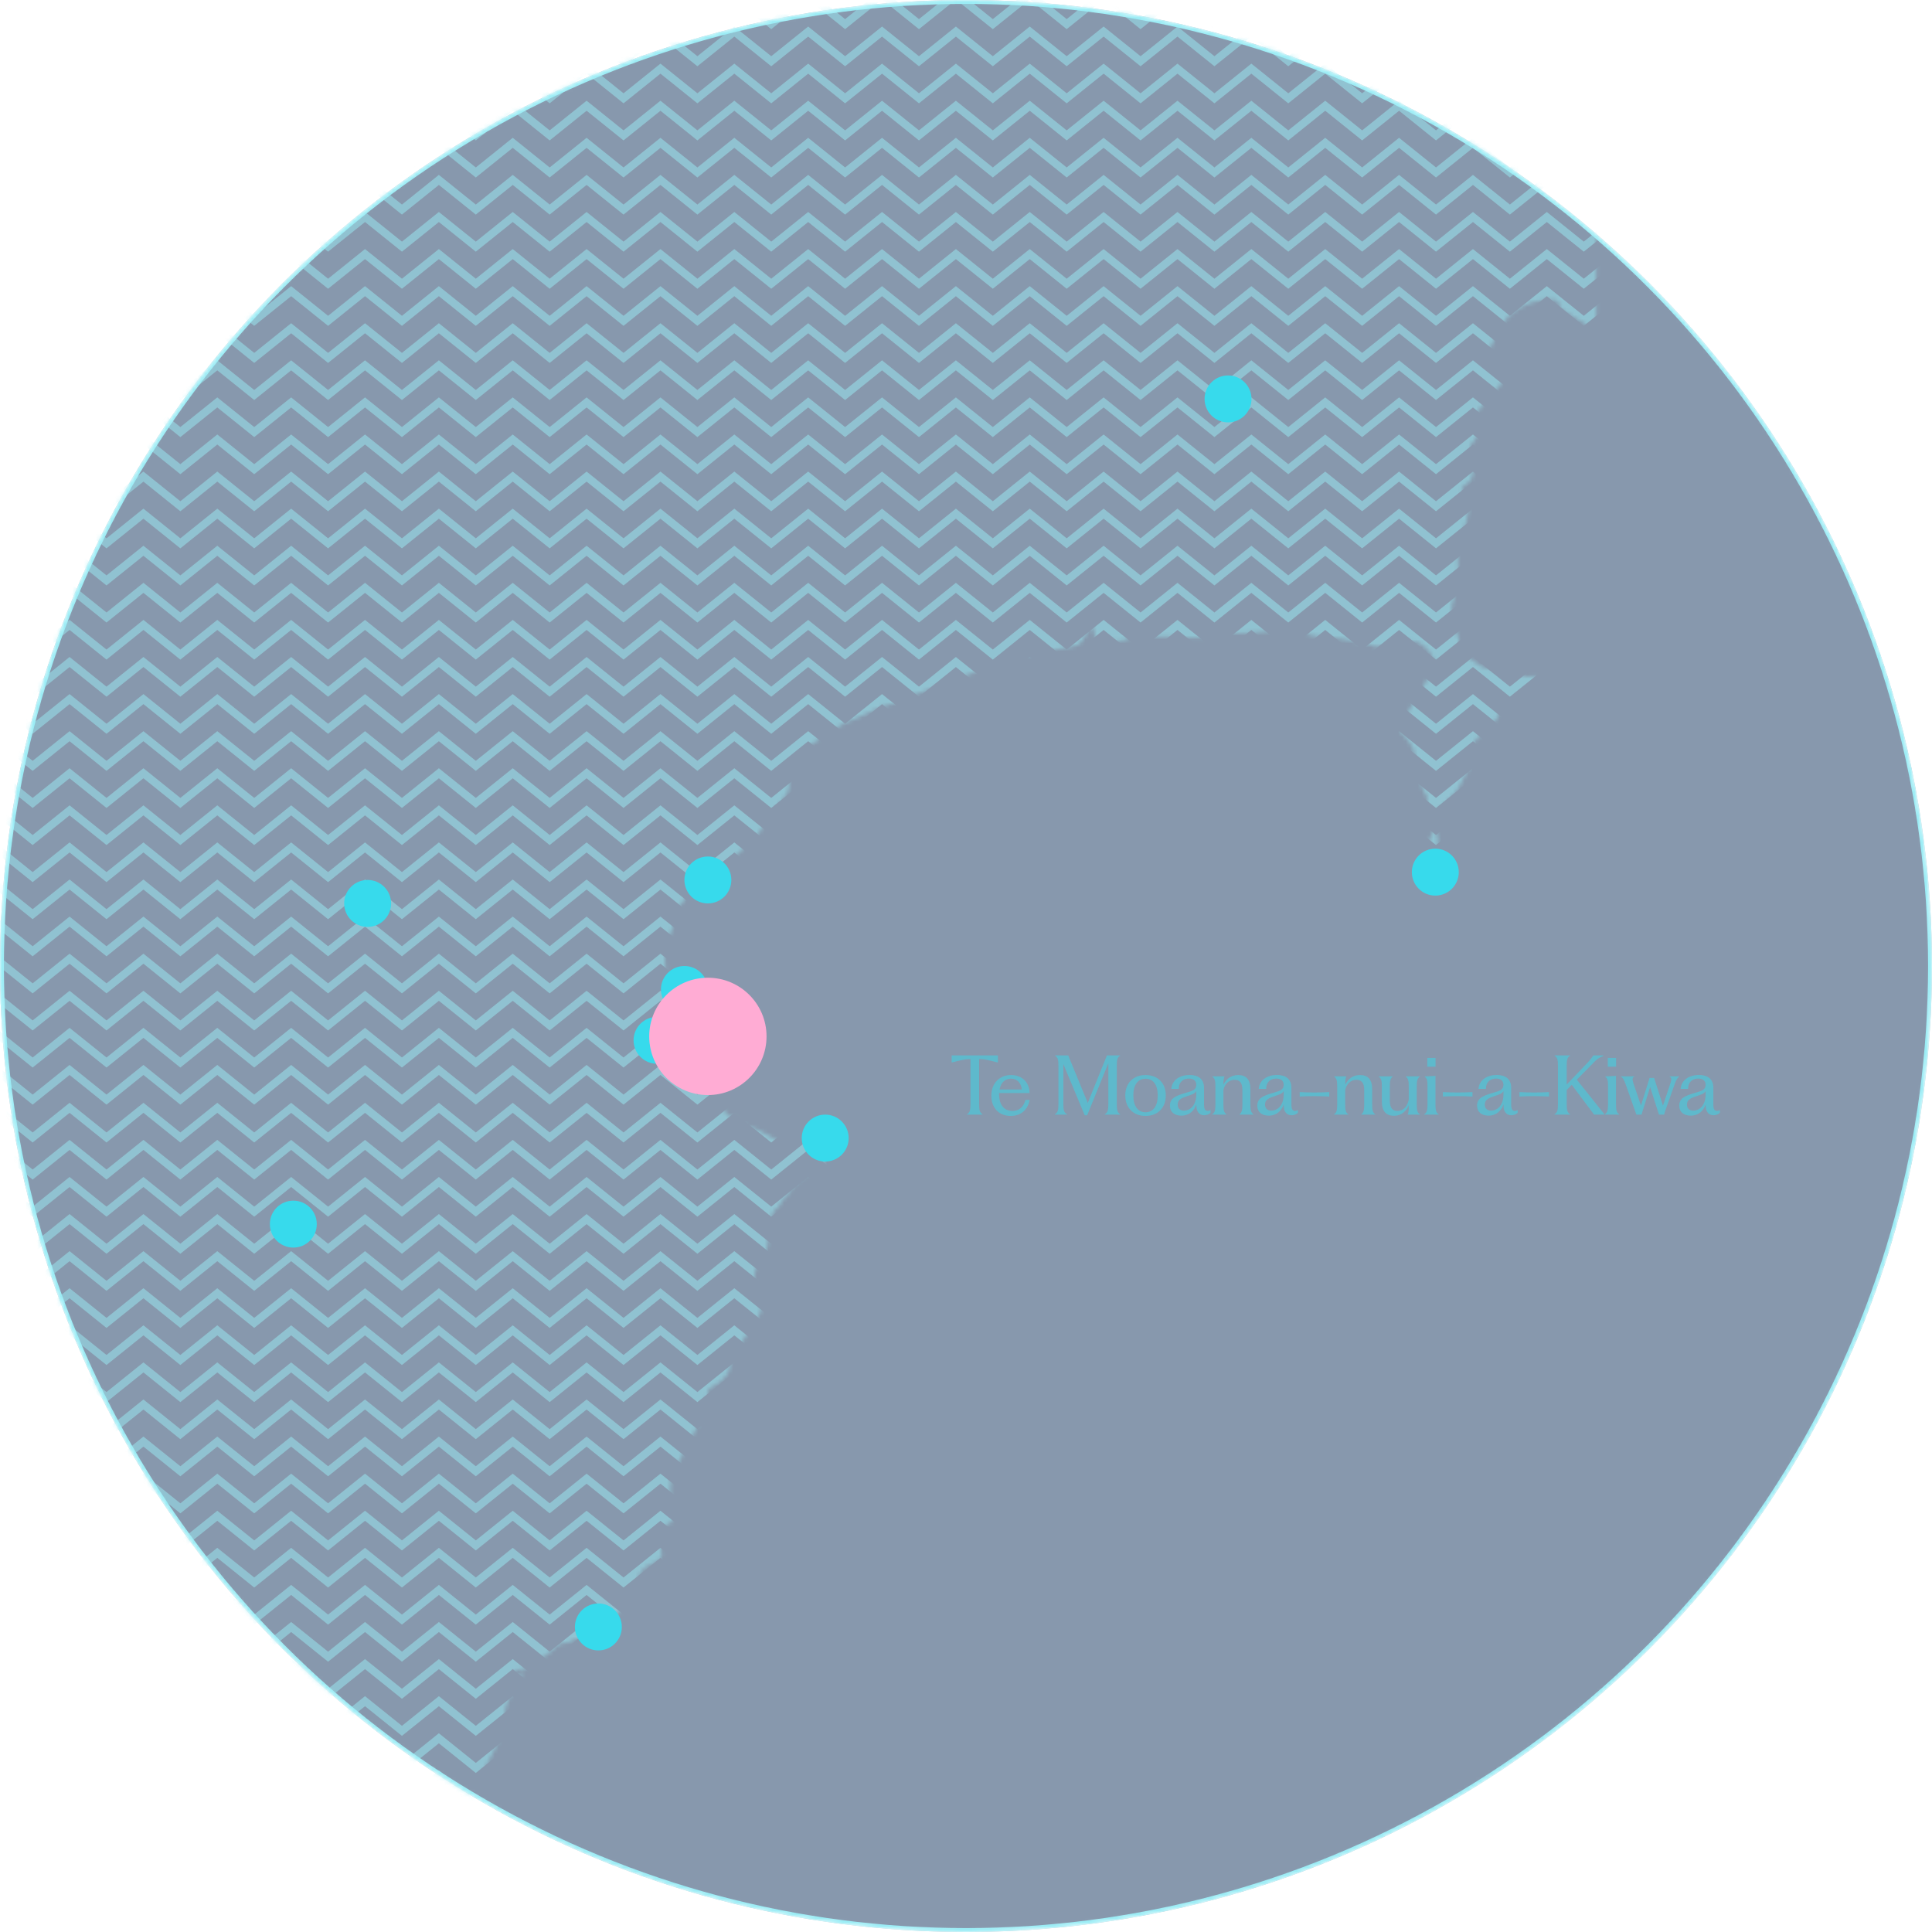 <svg width="494" height="494" viewBox="0 0 494 494" fill="none" xmlns="http://www.w3.org/2000/svg">
<g opacity="0.5">
<mask id="mask0_638_2061" style="mask-type:alpha" maskUnits="userSpaceOnUse" x="0" y="0" width="494" height="494">
<circle cx="247" cy="247" r="247" fill="#37DAEC"/>
</mask>
<g mask="url(#mask0_638_2061)">
<circle cx="247" cy="247" r="247" fill="#0F325B"/>
<mask id="mask1_638_2061" style="mask-type:alpha" maskUnits="userSpaceOnUse" x="-75" y="-39" width="484" height="506">
<path d="M119.931 462.29C120.295 460.43 122.26 455.036 123.498 452.928C124.735 450.82 129.83 441.333 129.321 439.473C128.811 437.613 129.248 436.435 130.267 434.141C130.267 434.141 131.941 430.607 132.451 429.677C132.96 428.747 133.251 428.375 133.615 428.189C133.979 428.003 133.47 427.445 133.033 427.755C132.596 428.065 129.976 431.289 129.539 431.847C129.102 432.405 127.137 433.335 128.301 431.723C129.466 430.111 130.631 429.615 130.776 428.685C130.922 427.755 131.577 426.763 133.47 426.763C135.362 426.763 136.818 424.283 137.255 424.283C137.691 424.283 139.001 423.911 140.821 422.299C142.641 420.687 142.568 420.19 144.315 420.129C146.062 420.067 146.644 419.012 147.663 419.012C148.682 419.012 150.211 417.897 151.085 418.021C151.958 418.145 153.851 416.842 154.506 415.85C155.161 414.858 155.889 413.99 157.199 413.06C158.509 412.13 159.237 411.82 159.237 410.642C159.237 409.464 159.31 408.1 160.765 407.17C162.221 406.24 163.313 405.124 163.313 403.636C163.313 402.148 164.842 400.66 166.37 399.978C167.899 399.296 169.282 399.11 169.136 397.064C169.136 397.064 168.117 391.049 169.791 390.244C171.465 389.438 172.193 388.879 172.193 388.198C172.193 387.515 172.339 386.771 172.557 386.709C172.776 386.647 173.795 385.779 172.994 385.283C172.193 384.787 172.63 384.167 171.757 383.547C170.883 382.927 171.611 377.471 171.757 377.223C171.902 376.975 178.016 365.381 179.327 362.776C180.637 360.172 180.054 359.8 180.71 357.692C181.365 355.584 180.346 355.522 182.457 354.406C184.567 353.29 186.387 351.368 186.533 349.942C186.678 348.516 187.333 347.586 187.333 347.586C187.333 347.586 189.007 344.3 190.172 342.378C191.337 340.456 195.122 336.116 194.758 333.45C194.394 330.783 193.593 329.171 193.593 329.171C193.593 329.171 192.138 326.815 193.375 324.335C194.612 321.855 195.85 321.421 196.141 318.941C196.432 316.461 196.505 315.841 197.087 315.159C197.669 314.477 196.505 310.447 198.397 309.145C200.29 307.843 199.343 306.913 200.654 306.293C200.654 306.293 201.236 305.983 201.818 304.866C202.401 303.75 206.04 300.092 207.86 299.534C209.68 298.976 210.407 297.984 210.771 296.992C211.135 296 211.208 294.884 212.009 293.954C212.81 293.024 212.518 290.606 211.645 290.358C210.771 290.11 208.224 289.676 205.676 290.916C203.129 292.156 201.163 293.086 199.635 292.156C198.106 291.226 194.248 288.932 192.429 288.374C190.609 287.816 189.517 287.63 188.498 286.266C187.479 284.902 186.533 286.328 185.441 284.282C184.349 282.236 182.602 278.454 181.947 277.214C181.292 275.973 181.074 275.229 180.2 275.229C179.327 275.229 176.633 274.733 178.016 274.175C179.399 273.617 180.71 272.811 179.836 271.757C178.963 270.703 178.963 268.347 178.963 268.347C178.963 268.347 178.817 260.845 178.817 260.039C178.817 259.233 179.982 253.901 178.38 253.839C176.779 253.777 174.595 254.273 174.377 254.335C174.159 254.397 171.32 253.405 170.738 252.103C170.155 250.801 170.082 246.894 170.01 244.786C169.937 242.678 169.427 241.996 170.81 239.826C172.193 237.656 171.902 236.726 172.412 236.044C172.921 235.362 173.358 233.812 173.358 233.626C173.358 233.44 173.358 231.766 174.304 230.96C175.25 230.154 175.76 228.356 176.342 227.984C176.342 227.984 178.162 226.744 178.526 225.566C178.89 224.388 179.545 224.264 180.2 224.326C180.855 224.388 182.821 223.582 184.786 221.97C186.751 220.357 187.77 219.179 188.862 218.063C189.954 216.947 193.229 214.777 194.831 211.677C196.432 208.577 199.271 205.787 200.217 204.361C201.163 202.935 201.818 202.501 201.818 200.083C201.818 197.665 202.11 194.627 202.692 194.007C203.274 193.387 206.04 191.031 207.059 190.596C208.078 190.162 215.066 184.954 217.322 184.272C219.579 183.59 224.893 180.676 227.586 180.056C227.586 180.056 230.352 180.18 230.788 179.002C231.225 177.824 232.827 177.7 232.827 177.7C232.827 177.7 234.501 177.7 237.849 176.15C241.197 174.6 258.448 168.524 260.777 168.152C263.107 167.78 271.259 165.672 273.734 165.362C276.209 165.051 276.5 164.184 277.082 163.191C277.664 162.199 279.12 159.719 279.484 160.401C279.848 161.083 279.63 163.687 280.94 163.811C282.25 163.936 287.418 164.184 288.292 163.377C289.165 162.571 295.207 162.819 298.7 162.819C298.7 162.819 308.818 163.564 310.419 162.633C312.021 161.703 315.151 161.951 318.281 161.889C321.411 161.828 323.522 161.269 326.797 161.331C330.072 161.393 332.329 161.331 334.367 162.138C336.405 162.943 339.753 163.005 340.7 163.005C341.646 163.005 346.45 164.059 346.45 164.059C346.45 164.059 347.76 164.679 349.143 164.679C350.526 164.679 351.108 165.299 351.836 165.362C352.564 165.424 358.169 165.114 358.97 164.679C359.77 164.246 359.77 163.316 362.318 164.184C364.865 165.052 367.122 168.338 366.612 170.074C366.103 171.81 363.41 176.708 361.153 179.994C361.153 179.994 358.897 184.396 358.678 184.644C358.46 184.892 357.295 186.69 358.46 187.558C359.625 188.426 359.843 189.356 360.789 190.472C361.736 191.589 361.299 192.89 362.172 193.945C363.046 194.999 362.828 198.533 363.046 198.719C363.264 198.905 363.628 200.641 363.628 201.137C363.628 201.633 364.211 202.625 364.211 202.625C364.211 202.625 365.084 203.431 364.938 204.671C364.793 205.911 364.502 209.259 366.758 207.647C369.014 206.035 372.581 202.749 373.455 200.579C374.328 198.409 376.221 195.681 376.221 195.681C376.221 195.681 376.948 194.565 377.021 192.767C377.094 190.968 376.366 189.356 378.331 188.302C380.297 187.248 380.078 186.566 381.025 185.636C381.971 184.706 382.917 183.9 383.281 182.536C383.645 181.172 384.373 179.87 385.756 179.622C387.139 179.374 389.177 177.638 389.177 177.638C389.177 177.638 393.035 175.034 393.253 174.724C393.472 174.414 393.035 172.74 392.307 172.864C391.579 172.988 389.978 173.174 389.614 172.802C389.25 172.43 387.794 172.12 387.794 172.12C387.794 172.12 383.208 172.058 383.063 171.81C382.917 171.562 381.461 171.066 381.243 171.066C381.025 171.066 379.351 170.818 378.841 170.446C378.841 170.446 374.765 167.904 373.891 166.292C373.018 164.679 373.018 164.927 373.018 164.679C373.018 164.431 373.236 162.881 372.508 162.075C371.781 161.269 372.217 158.169 371.489 157.115C370.762 156.061 371.417 153.891 371.417 153.891C371.417 153.891 371.708 154.015 371.926 151.907C372.145 149.799 371.781 149.303 372.508 148.683C373.236 148.063 372.727 142.421 372.727 142.421C373.437 139.428 374.173 136.475 374.883 133.483C375.144 132.383 375.406 131.274 375.404 130.151C375.402 128.792 375.003 127.435 374.255 126.235C374.023 125.863 373.75 125.476 373.784 125.056C373.847 124.298 374.813 123.888 375.457 123.361C376.954 122.136 376.769 120.077 376.34 118.346C375.912 116.616 375.385 114.689 376.463 113.177C376.94 112.507 377.708 111.974 377.97 111.223C378.377 110.058 377.433 108.881 377.27 107.674C377.05 106.042 378.26 104.546 379.41 103.228C381.195 101.18 382.98 99.133 384.765 97.086C385.455 97.03 386.144 96.974 386.833 96.918C387.075 96.4 386.633 95.807 386.06 95.537C385.487 95.268 384.812 95.221 384.174 95.096C381.52 94.574 379.41 92.468 379.222 90.153C379.397 90.552 380.2 90.561 380.387 90.166C381.172 88.622 381.957 87.079 382.742 85.536C383.383 84.275 384.028 83.007 384.919 81.863C387.54 78.495 392.333 76.443 397.07 76.66C397.545 76.682 398.081 76.754 398.349 77.089C398.567 77.36 398.538 77.716 398.615 78.038C398.807 78.834 399.641 79.38 400.416 79.852C402.986 81.419 405.557 82.985 408.127 84.551V47.785L232.827 -39L-60.401 -9.28L-74.797 466.25L119.931 462.29Z" fill="#0F325B"/>
<path d="M365.317 218.707C366.808 220.209 368.896 215.06 366.808 211.843C366.808 211.843 363.826 217.206 365.317 218.707Z" fill="#0F325B"/>
</mask>
<g mask="url(#mask1_638_2061)">
<path opacity="0.5" d="M-57.75 273.58L-48.308 281.166L-38.865 273.58L-29.423 281.166L-19.98 273.58L-10.538 281.166L-1.095 273.58L8.347 281.166L17.791 273.58L27.233 281.166L36.676 273.58L46.118 281.166L55.561 273.58L65.004 281.166L74.446 273.58L83.889 281.166L93.332 273.58L102.775 281.166L112.218 273.58L121.661 281.166L131.104 273.58L140.547 281.166L149.99 273.58L159.433 281.166L168.877 273.58L178.32 281.166L187.762 273.58L197.204 281.166L206.646 273.58L216.088 281.166L225.532 273.58L234.974 281.166L244.417 273.58L253.859 281.166L263.302 273.58L272.745 281.166L282.189 273.58L291.632 281.166L301.075 273.58L310.519 281.166L319.962 273.58L329.406 281.166L338.85 273.58L348.294 281.166L357.737 273.58L367.18 281.166L376.625 273.58L386.069 281.166L395.514 273.58L404.958 281.166L414.404 273.58L423.85 281.166M-57.75 264.098L-48.308 271.684L-38.865 264.098L-29.423 271.684L-19.98 264.098L-10.538 271.684L-1.095 264.098L8.347 271.684L17.791 264.098L27.233 271.684L36.676 264.098L46.118 271.684L55.561 264.098L65.004 271.684L74.446 264.098L83.889 271.684L93.332 264.098L102.775 271.684L112.218 264.098L121.661 271.684L131.104 264.098L140.547 271.684L149.99 264.098L159.433 271.684L168.877 264.098L178.32 271.684L187.762 264.098L197.204 271.684L206.646 264.098L216.088 271.684L225.532 264.098L234.974 271.684L244.417 264.098L253.859 271.684L263.302 264.098L272.745 271.684L282.189 264.098L291.632 271.684L301.075 264.098L310.519 271.684L319.962 264.098L329.406 271.684L338.85 264.098L348.294 271.684L357.737 264.098L367.18 271.684L376.625 264.098L386.069 271.684L395.514 264.098L404.958 271.684L414.404 264.098L423.85 271.684M-57.75 254.615L-48.308 262.201L-38.865 254.615L-29.423 262.201L-19.98 254.615L-10.538 262.201L-1.095 254.615L8.347 262.201L17.791 254.615L27.233 262.201L36.676 254.615L46.118 262.201L55.561 254.615L65.004 262.201L74.446 254.615L83.889 262.201L93.332 254.615L102.775 262.201L112.218 254.615L121.661 262.201L131.104 254.615L140.547 262.201L149.99 254.615L159.433 262.201L168.877 254.615L178.32 262.201L187.762 254.615L197.204 262.201L206.646 254.615L216.088 262.201L225.532 254.615L234.974 262.201L244.417 254.615L253.859 262.201L263.302 254.615L272.745 262.201L282.189 254.615L291.632 262.201L301.075 254.615L310.519 262.201L319.962 254.615L329.406 262.201L338.85 254.615L348.294 262.201L357.737 254.615L367.18 262.201L376.625 254.615L386.069 262.201L395.514 254.615L404.958 262.201L414.404 254.615L423.85 262.201M-57.75 245.132L-48.308 252.718L-38.865 245.132L-29.423 252.718L-19.98 245.132L-10.538 252.718L-1.095 245.132L8.347 252.718L17.791 245.132L27.233 252.718L36.676 245.132L46.118 252.718L55.561 245.132L65.004 252.718L74.446 245.132L83.889 252.718L93.332 245.132L102.775 252.718L112.218 245.132L121.661 252.718L131.104 245.132L140.547 252.718L149.99 245.132L159.433 252.718L168.877 245.132L178.32 252.718L187.762 245.132L197.204 252.718L206.646 245.132L216.088 252.718L225.532 245.132L234.974 252.718L244.417 245.132L253.859 252.718L263.302 245.132L272.745 252.718L282.189 245.132L291.632 252.718L301.075 245.132L310.519 252.718L319.962 245.132L329.406 252.718L338.85 245.132L348.294 252.718L357.737 245.132L367.18 252.718L376.625 245.132L386.069 252.718L395.514 245.132L404.958 252.718L414.404 245.132L423.85 252.718M-57.75 235.65L-48.308 243.236L-38.865 235.65L-29.423 243.236L-19.98 235.65L-10.538 243.236L-1.095 235.65L8.347 243.236L17.791 235.65L27.233 243.236L36.676 235.65L46.118 243.236L55.561 235.65L65.004 243.236L74.446 235.65L83.889 243.236L93.332 235.65L102.775 243.236L112.218 235.65L121.661 243.236L131.104 235.65L140.547 243.236L149.99 235.65L159.433 243.236L168.877 235.65L178.32 243.236L187.762 235.65L197.204 243.236L206.646 235.65L216.088 243.236L225.532 235.65L234.974 243.236L244.417 235.65L253.859 243.236L263.302 235.65L272.745 243.236L282.189 235.65L291.632 243.236L301.075 235.65L310.519 243.236L319.962 235.65L329.406 243.236L338.85 235.65L348.294 243.236L357.737 235.65L367.18 243.236L376.625 235.65L386.069 243.236L395.514 235.65L404.958 243.236L414.404 235.65L423.85 243.236M-57.75 226.167L-48.308 233.753L-38.865 226.167L-29.423 233.753L-19.98 226.167L-10.538 233.753L-1.095 226.167L8.347 233.753L17.791 226.167L27.233 233.753L36.676 226.167L46.118 233.753L55.561 226.167L65.004 233.753L74.446 226.167L83.889 233.753L93.332 226.167L102.775 233.753L112.218 226.167L121.661 233.753L131.104 226.167L140.547 233.753L149.99 226.167L159.433 233.753L168.877 226.167L178.32 233.753L187.762 226.167L197.204 233.753L206.646 226.167L216.088 233.753L225.532 226.167L234.974 233.753L244.417 226.167L253.859 233.753L263.302 226.167L272.745 233.753L282.189 226.167L291.632 233.753L301.075 226.167L310.519 233.753L319.962 226.167L329.406 233.753L338.85 226.167L348.294 233.753L357.737 226.167L367.18 233.753L376.625 226.167L386.069 233.753L395.514 226.167L404.958 233.753L414.404 226.167L423.85 233.753M-57.75 216.685L-48.308 224.271L-38.865 216.685L-29.423 224.271L-19.98 216.685L-10.538 224.271L-1.095 216.685L8.347 224.271L17.791 216.685L27.233 224.271L36.676 216.685L46.118 224.271L55.561 216.685L65.004 224.271L74.446 216.685L83.889 224.271L93.332 216.685L102.775 224.271L112.218 216.685L121.661 224.271L131.104 216.685L140.547 224.271L149.99 216.685L159.433 224.271L168.877 216.685L178.32 224.271L187.762 216.685L197.204 224.271L206.646 216.685L216.088 224.271L225.532 216.685L234.974 224.271L244.417 216.685L253.859 224.271L263.302 216.685L272.745 224.271L282.189 216.685L291.632 224.271L301.075 216.685L310.519 224.271L319.962 216.685L329.406 224.271L338.85 216.685L348.294 224.271L357.737 216.685L367.18 224.271L376.625 216.685L386.069 224.271L395.514 216.685L404.958 224.271L414.404 216.685L423.85 224.271M-57.75 207.202L-48.308 214.788L-38.865 207.202L-29.423 214.788L-19.98 207.202L-10.538 214.788L-1.095 207.202L8.347 214.788L17.791 207.202L27.233 214.788L36.676 207.202L46.118 214.788L55.561 207.202L65.004 214.788L74.446 207.202L83.889 214.788L93.332 207.202L102.775 214.788L112.218 207.202L121.661 214.788L131.104 207.202L140.547 214.788L149.99 207.202L159.433 214.788L168.877 207.202L178.32 214.788L187.762 207.202L197.204 214.788L206.646 207.202L216.088 214.788L225.532 207.202L234.974 214.788L244.417 207.202L253.859 214.788L263.302 207.202L272.745 214.788L282.189 207.202L291.632 214.788L301.075 207.202L310.519 214.788L319.962 207.202L329.406 214.788L338.85 207.202L348.294 214.788L357.737 207.202L367.18 214.788L376.625 207.202L386.069 214.788L395.514 207.202L404.958 214.788L414.404 207.202L423.85 214.788M-57.75 197.72L-48.308 205.306L-38.865 197.72L-29.423 205.306L-19.98 197.72L-10.538 205.306L-1.095 197.72L8.347 205.306L17.791 197.72L27.233 205.306L36.676 197.72L46.118 205.306L55.561 197.72L65.004 205.306L74.446 197.72L83.889 205.306L93.332 197.72L102.775 205.306L112.218 197.72L121.661 205.306L131.104 197.72L140.547 205.306L149.99 197.72L159.433 205.306L168.877 197.72L178.32 205.306L187.762 197.72L197.204 205.306L206.646 197.72L216.088 205.306L225.532 197.72L234.974 205.306L244.417 197.72L253.859 205.306L263.302 197.72L272.745 205.306L282.189 197.72L291.632 205.306L301.075 197.72L310.519 205.306L319.962 197.72L329.406 205.306L338.85 197.72L348.294 205.306L357.737 197.72L367.18 205.306L376.625 197.72L386.069 205.306L395.514 197.72L404.958 205.306L414.404 197.72L423.85 205.306M-57.75 188.237L-48.308 195.823L-38.865 188.237L-29.423 195.823L-19.98 188.237L-10.538 195.823L-1.095 188.237L8.347 195.823L17.791 188.237L27.233 195.823L36.676 188.237L46.118 195.823L55.561 188.237L65.004 195.823L74.446 188.237L83.889 195.823L93.332 188.237L102.775 195.823L112.218 188.237L121.661 195.823L131.104 188.237L140.547 195.823L149.99 188.237L159.433 195.823L168.877 188.237L178.32 195.823L187.762 188.237L197.204 195.823L206.646 188.237L216.088 195.823L225.532 188.237L234.974 195.823L244.417 188.237L253.859 195.823L263.302 188.237L272.745 195.823L282.189 188.237L291.632 195.823L301.075 188.237L310.519 195.823L319.962 188.237L329.406 195.823L338.85 188.237L348.294 195.823L357.737 188.237L367.18 195.823L376.625 188.237L386.069 195.823L395.514 188.237L404.958 195.823L414.404 188.237L423.85 195.823M-57.75 178.755L-48.308 186.341L-38.865 178.755L-29.423 186.341L-19.98 178.755L-10.538 186.341L-1.095 178.755L8.347 186.341L17.791 178.755L27.233 186.341L36.676 178.755L46.118 186.341L55.561 178.755L65.004 186.341L74.446 178.755L83.889 186.341L93.332 178.755L102.775 186.341L112.218 178.755L121.661 186.341L131.104 178.755L140.547 186.341L149.99 178.755L159.433 186.341L168.877 178.755L178.32 186.341L187.762 178.755L197.204 186.341L206.646 178.755L216.088 186.341L225.532 178.755L234.974 186.341L244.417 178.755L253.859 186.341L263.302 178.755L272.745 186.341L282.189 178.755L291.632 186.341L301.075 178.755L310.519 186.341L319.962 178.755L329.406 186.341L338.85 178.755L348.294 186.341L357.737 178.755L367.18 186.341L376.625 178.755L386.069 186.341L395.514 178.755L404.958 186.341L414.404 178.755L423.85 186.341M-57.75 169.272L-48.308 176.858L-38.865 169.272L-29.423 176.858L-19.98 169.272L-10.538 176.858L-1.095 169.272L8.347 176.858L17.791 169.272L27.233 176.858L36.676 169.272L46.118 176.858L55.561 169.272L65.004 176.858L74.446 169.272L83.889 176.858L93.332 169.272L102.775 176.858L112.218 169.272L121.661 176.858L131.104 169.272L140.547 176.858L149.99 169.272L159.433 176.858L168.877 169.272L178.32 176.858L187.762 169.272L197.204 176.858L206.646 169.272L216.088 176.858L225.532 169.272L234.974 176.858L244.417 169.272L253.859 176.858L263.302 169.272L272.745 176.858L282.189 169.272L291.632 176.858L301.075 169.272L310.519 176.858L319.962 169.272L329.406 176.858L338.85 169.272L348.294 176.858L357.737 169.272L367.18 176.858L376.625 169.272L386.069 176.858L395.514 169.272L404.958 176.858L414.404 169.272L423.85 176.858M-57.75 159.79L-48.308 167.376L-38.865 159.79L-29.423 167.376L-19.98 159.79L-10.538 167.376L-1.095 159.79L8.347 167.376L17.791 159.79L27.233 167.376L36.676 159.79L46.118 167.376L55.561 159.79L65.004 167.376L74.446 159.79L83.889 167.376L93.332 159.79L102.775 167.376L112.218 159.79L121.661 167.376L131.104 159.79L140.547 167.376L149.99 159.79L159.433 167.376L168.877 159.79L178.32 167.376L187.762 159.79L197.204 167.376L206.646 159.79L216.088 167.376L225.532 159.79L234.974 167.376L244.417 159.79L253.859 167.376L263.302 159.79L272.745 167.376L282.189 159.79L291.632 167.376L301.075 159.79L310.519 167.376L319.962 159.79L329.406 167.376L338.85 159.79L348.294 167.376L357.737 159.79L367.18 167.376L376.625 159.79L386.069 167.376L395.514 159.79L404.958 167.376L414.404 159.79L423.85 167.376M-57.75 150.307L-48.308 157.893L-38.865 150.307L-29.423 157.893L-19.98 150.307L-10.538 157.893L-1.095 150.307L8.347 157.893L17.791 150.307L27.233 157.893L36.676 150.307L46.118 157.893L55.561 150.307L65.004 157.893L74.446 150.307L83.889 157.893L93.332 150.307L102.775 157.893L112.218 150.307L121.661 157.893L131.104 150.307L140.547 157.893L149.99 150.307L159.433 157.893L168.877 150.307L178.32 157.893L187.762 150.307L197.204 157.893L206.646 150.307L216.088 157.893L225.532 150.307L234.974 157.893L244.417 150.307L253.859 157.893L263.302 150.307L272.745 157.893L282.189 150.307L291.632 157.893L301.075 150.307L310.519 157.893L319.962 150.307L329.406 157.893L338.85 150.307L348.294 157.893L357.737 150.307L367.18 157.893L376.625 150.307L386.069 157.893L395.514 150.307L404.958 157.893L414.404 150.307L423.85 157.893M-57.75 140.825L-48.308 148.411L-38.865 140.825L-29.423 148.411L-19.98 140.825L-10.538 148.411L-1.095 140.825L8.347 148.411L17.791 140.825L27.233 148.411L36.676 140.825L46.118 148.411L55.561 140.825L65.004 148.411L74.446 140.825L83.889 148.411L93.332 140.825L102.775 148.411L112.218 140.825L121.661 148.411L131.104 140.825L140.547 148.411L149.99 140.825L159.433 148.411L168.877 140.825L178.32 148.411L187.762 140.825L197.204 148.411L206.646 140.825L216.088 148.411L225.532 140.825L234.974 148.411L244.417 140.825L253.859 148.411L263.302 140.825L272.745 148.411L282.189 140.825L291.632 148.411L301.075 140.825L310.519 148.411L319.962 140.825L329.406 148.411L338.85 140.825L348.294 148.411L357.737 140.825L367.18 148.411L376.625 140.825L386.069 148.411L395.514 140.825L404.958 148.411L414.404 140.825L423.85 148.411M-57.75 131.342L-48.308 138.928L-38.865 131.342L-29.423 138.928L-19.98 131.342L-10.538 138.928L-1.095 131.342L8.347 138.928L17.791 131.342L27.233 138.928L36.676 131.342L46.118 138.928L55.561 131.342L65.004 138.928L74.446 131.342L83.889 138.928L93.332 131.342L102.775 138.928L112.218 131.342L121.661 138.928L131.104 131.342L140.547 138.928L149.99 131.342L159.433 138.928L168.877 131.342L178.32 138.928L187.762 131.342L197.204 138.928L206.646 131.342L216.088 138.928L225.532 131.342L234.974 138.928L244.417 131.342L253.859 138.928L263.302 131.342L272.745 138.928L282.189 131.342L291.632 138.928L301.075 131.342L310.519 138.928L319.962 131.342L329.406 138.928L338.85 131.342L348.294 138.928L357.737 131.342L367.18 138.928L376.625 131.342L386.069 138.928L395.514 131.342L404.958 138.928L414.404 131.342L423.85 138.928M-57.75 121.859L-48.308 129.445L-38.865 121.859L-29.423 129.445L-19.98 121.859L-10.538 129.445L-1.095 121.859L8.347 129.445L17.791 121.859L27.233 129.445L36.676 121.859L46.118 129.445L55.561 121.859L65.004 129.445L74.446 121.859L83.889 129.445L93.332 121.859L102.775 129.445L112.218 121.859L121.661 129.445L131.104 121.859L140.547 129.445L149.99 121.859L159.433 129.445L168.877 121.859L178.32 129.445L187.762 121.859L197.204 129.445L206.646 121.859L216.088 129.445L225.532 121.859L234.974 129.445L244.417 121.859L253.859 129.445L263.302 121.859L272.745 129.445L282.189 121.859L291.632 129.445L301.075 121.859L310.519 129.445L319.962 121.859L329.406 129.445L338.85 121.859L348.294 129.445L357.737 121.859L367.18 129.445L376.625 121.859L386.069 129.445L395.514 121.859L404.958 129.445L414.404 121.859L423.85 129.445M-57.75 112.377L-48.308 119.963L-38.865 112.377L-29.423 119.963L-19.98 112.377L-10.538 119.963L-1.095 112.377L8.347 119.963L17.791 112.377L27.233 119.963L36.676 112.377L46.118 119.963L55.561 112.377L65.004 119.963L74.446 112.377L83.889 119.963L93.332 112.377L102.775 119.963L112.218 112.377L121.661 119.963L131.104 112.377L140.547 119.963L149.99 112.377L159.433 119.963L168.877 112.377L178.32 119.963L187.762 112.377L197.204 119.963L206.646 112.377L216.088 119.963L225.532 112.377L234.974 119.963L244.417 112.377L253.859 119.963L263.302 112.377L272.745 119.963L282.189 112.377L291.632 119.963L301.075 112.377L310.519 119.963L319.962 112.377L329.406 119.963L338.85 112.377L348.294 119.963L357.737 112.377L367.18 119.963L376.625 112.377L386.069 119.963L395.514 112.377L404.958 119.963L414.404 112.377L423.85 119.963M-57.75 102.894L-48.308 110.48L-38.865 102.894L-29.423 110.48L-19.98 102.894L-10.538 110.48L-1.095 102.894L8.347 110.48L17.791 102.894L27.233 110.48L36.676 102.894L46.118 110.48L55.561 102.894L65.004 110.48L74.446 102.894L83.889 110.48L93.332 102.894L102.775 110.48L112.218 102.894L121.661 110.48L131.104 102.894L140.547 110.48L149.99 102.894L159.433 110.48L168.877 102.894L178.32 110.48L187.762 102.894L197.204 110.48L206.646 102.894L216.088 110.48L225.532 102.894L234.974 110.48L244.417 102.894L253.859 110.48L263.302 102.894L272.745 110.48L282.189 102.894L291.632 110.48L301.075 102.894L310.519 110.48L319.962 102.894L329.406 110.48L338.85 102.894L348.294 110.48L357.737 102.894L367.18 110.48L376.625 102.894L386.069 110.48L395.514 102.894L404.958 110.48L414.404 102.894L423.85 110.48M-57.75 93.412L-48.308 100.998L-38.865 93.412L-29.423 100.998L-19.98 93.412L-10.538 100.998L-1.095 93.412L8.347 100.998L17.791 93.412L27.233 100.998L36.676 93.412L46.118 100.998L55.561 93.412L65.004 100.998L74.446 93.412L83.889 100.998L93.332 93.412L102.775 100.998L112.218 93.412L121.661 100.998L131.104 93.412L140.547 100.998L149.99 93.412L159.433 100.998L168.877 93.412L178.32 100.998L187.762 93.412L197.204 100.998L206.646 93.412L216.088 100.998L225.532 93.412L234.974 100.998L244.417 93.412L253.859 100.998L263.302 93.412L272.745 100.998L282.189 93.412L291.632 100.998L301.075 93.412L310.519 100.998L319.962 93.412L329.406 100.998L338.85 93.412L348.294 100.998L357.737 93.412L367.18 100.998L376.625 93.412L386.069 100.998L395.514 93.412L404.958 100.998L414.404 93.412L423.85 100.998M-57.75 83.929L-48.308 91.515L-38.865 83.929L-29.423 91.515L-19.98 83.929L-10.538 91.515L-1.095 83.929L8.347 91.515L17.791 83.929L27.233 91.515L36.676 83.929L46.118 91.515L55.561 83.929L65.004 91.515L74.446 83.929L83.889 91.515L93.332 83.929L102.775 91.515L112.218 83.929L121.661 91.515L131.104 83.929L140.547 91.515L149.99 83.929L159.433 91.515L168.877 83.929L178.32 91.515L187.762 83.929L197.204 91.515L206.646 83.929L216.088 91.515L225.532 83.929L234.974 91.515L244.417 83.929L253.859 91.515L263.302 83.929L272.745 91.515L282.189 83.929L291.632 91.515L301.075 83.929L310.519 91.515L319.962 83.929L329.406 91.515L338.85 83.929L348.294 91.515L357.737 83.929L367.18 91.515L376.625 83.929L386.069 91.515L395.514 83.929L404.958 91.515L414.404 83.929L423.85 91.515M-57.75 74.447L-48.308 82.033L-38.865 74.447L-29.423 82.033L-19.98 74.447L-10.538 82.033L-1.095 74.447L8.347 82.033L17.791 74.447L27.233 82.033L36.676 74.447L46.118 82.033L55.561 74.447L65.004 82.033L74.446 74.447L83.889 82.033L93.332 74.447L102.775 82.033L112.218 74.447L121.661 82.033L131.104 74.447L140.547 82.033L149.99 74.447L159.433 82.033L168.877 74.447L178.32 82.033L187.762 74.447L197.204 82.033L206.646 74.447L216.088 82.033L225.532 74.447L234.974 82.033L244.417 74.447L253.859 82.033L263.302 74.447L272.745 82.033L282.189 74.447L291.632 82.033L301.075 74.447L310.519 82.033L319.962 74.447L329.406 82.033L338.85 74.447L348.294 82.033L357.737 74.447L367.18 82.033L376.625 74.447L386.069 82.033L395.514 74.447L404.958 82.033L414.404 74.447L423.85 82.033M-57.75 64.964L-48.308 72.55L-38.865 64.964L-29.423 72.55L-19.98 64.964L-10.538 72.55L-1.095 64.964L8.347 72.55L17.791 64.964L27.233 72.55L36.676 64.964L46.118 72.55L55.561 64.964L65.004 72.55L74.446 64.964L83.889 72.55L93.332 64.964L102.775 72.55L112.218 64.964L121.661 72.55L131.104 64.964L140.547 72.55L149.99 64.964L159.433 72.55L168.877 64.964L178.32 72.55L187.762 64.964L197.204 72.55L206.646 64.964L216.088 72.55L225.532 64.964L234.974 72.55L244.417 64.964L253.859 72.55L263.302 64.964L272.745 72.55L282.189 64.964L291.632 72.55L301.075 64.964L310.519 72.55L319.962 64.964L329.406 72.55L338.85 64.964L348.294 72.55L357.737 64.964L367.18 72.55L376.625 64.964L386.069 72.55L395.514 64.964L404.958 72.55L414.404 64.964L423.85 72.55M-57.75 55.482L-48.308 63.068L-38.865 55.482L-29.423 63.068L-19.98 55.482L-10.538 63.068L-1.095 55.482L8.347 63.068L17.791 55.482L27.233 63.068L36.676 55.482L46.118 63.068L55.561 55.482L65.004 63.068L74.446 55.482L83.889 63.068L93.332 55.482L102.775 63.068L112.218 55.482L121.661 63.068L131.104 55.482L140.547 63.068L149.99 55.482L159.433 63.068L168.877 55.482L178.32 63.068L187.762 55.482L197.204 63.068L206.646 55.482L216.088 63.068L225.532 55.482L234.974 63.068L244.417 55.482L253.859 63.068L263.302 55.482L272.745 63.068L282.189 55.482L291.632 63.068L301.075 55.482L310.519 63.068L319.962 55.482L329.406 63.068L338.85 55.482L348.294 63.068L357.737 55.482L367.18 63.068L376.625 55.482L386.069 63.068L395.514 55.482L404.958 63.068L414.404 55.482L423.85 63.068M-57.75 45.999L-48.308 53.585L-38.865 45.999L-29.423 53.585L-19.98 45.999L-10.538 53.585L-1.095 45.999L8.347 53.585L17.791 45.999L27.233 53.585L36.676 45.999L46.118 53.585L55.561 45.999L65.004 53.585L74.446 45.999L83.889 53.585L93.332 45.999L102.775 53.585L112.218 45.999L121.661 53.585L131.104 45.999L140.547 53.585L149.99 45.999L159.433 53.585L168.877 45.999L178.32 53.585L187.762 45.999L197.204 53.585L206.646 45.999L216.088 53.585L225.532 45.999L234.974 53.585L244.417 45.999L253.859 53.585L263.302 45.999L272.745 53.585L282.189 45.999L291.632 53.585L301.075 45.999L310.519 53.585L319.962 45.999L329.406 53.585L338.85 45.999L348.294 53.585L357.737 45.999L367.18 53.585L376.625 45.999L386.069 53.585L395.514 45.999L404.958 53.585L414.404 45.999L423.85 53.585M-57.75 36.517L-48.308 44.103L-38.865 36.517L-29.423 44.103L-19.98 36.517L-10.538 44.103L-1.095 36.517L8.347 44.103L17.791 36.517L27.233 44.103L36.676 36.517L46.118 44.103L55.561 36.517L65.004 44.103L74.446 36.517L83.889 44.103L93.332 36.517L102.775 44.103L112.218 36.517L121.661 44.103L131.104 36.517L140.547 44.103L149.99 36.517L159.433 44.103L168.877 36.517L178.32 44.103L187.762 36.517L197.204 44.103L206.646 36.517L216.088 44.103L225.532 36.517L234.974 44.103L244.417 36.517L253.859 44.103L263.302 36.517L272.745 44.103L282.189 36.517L291.632 44.103L301.075 36.517L310.519 44.103L319.962 36.517L329.406 44.103L338.85 36.517L348.294 44.103L357.737 36.517L367.18 44.103L376.625 36.517L386.069 44.103L395.514 36.517L404.958 44.103L414.404 36.517L423.85 44.103M-57.75 27.034L-48.308 34.62L-38.865 27.034L-29.423 34.62L-19.98 27.034L-10.538 34.62L-1.095 27.034L8.347 34.62L17.791 27.034L27.233 34.62L36.676 27.034L46.118 34.62L55.561 27.034L65.004 34.62L74.446 27.034L83.889 34.62L93.332 27.034L102.775 34.62L112.218 27.034L121.661 34.62L131.104 27.034L140.547 34.62L149.99 27.034L159.433 34.62L168.877 27.034L178.32 34.62L187.762 27.034L197.204 34.62L206.646 27.034L216.088 34.62L225.532 27.034L234.974 34.62L244.417 27.034L253.859 34.62L263.302 27.034L272.745 34.62L282.189 27.034L291.632 34.62L301.075 27.034L310.519 34.62L319.962 27.034L329.406 34.62L338.85 27.034L348.294 34.62L357.737 27.034L367.18 34.62L376.625 27.034L386.069 34.62L395.514 27.034L404.958 34.62L414.404 27.034L423.85 34.62M-57.75 17.552L-48.308 25.137L-38.865 17.552L-29.423 25.137L-19.98 17.552L-10.538 25.137L-1.095 17.552L8.347 25.137L17.791 17.552L27.233 25.137L36.676 17.552L46.118 25.137L55.561 17.552L65.004 25.137L74.446 17.552L83.889 25.137L93.332 17.552L102.775 25.137L112.218 17.552L121.661 25.137L131.104 17.552L140.547 25.137L149.99 17.552L159.433 25.137L168.877 17.552L178.32 25.137L187.762 17.552L197.204 25.137L206.646 17.552L216.088 25.137L225.532 17.552L234.974 25.137L244.417 17.552L253.859 25.137L263.302 17.552L272.745 25.137L282.189 17.552L291.632 25.137L301.075 17.552L310.519 25.137L319.962 17.552L329.406 25.137L338.85 17.552L348.294 25.137L357.737 17.552L367.18 25.137L376.625 17.552L386.069 25.137L395.514 17.552L404.958 25.137L414.404 17.552L423.85 25.137M-57.75 8.069L-48.308 15.655L-38.865 8.069L-29.423 15.655L-19.98 8.069L-10.538 15.655L-1.095 8.069L8.347 15.655L17.791 8.069L27.233 15.655L36.676 8.069L46.118 15.655L55.561 8.069L65.004 15.655L74.446 8.069L83.889 15.655L93.332 8.069L102.775 15.655L112.218 8.069L121.661 15.655L131.104 8.069L140.547 15.655L149.99 8.069L159.433 15.655L168.877 8.069L178.32 15.655L187.762 8.069L197.204 15.655L206.646 8.069L216.088 15.655L225.532 8.069L234.974 15.655L244.417 8.069L253.859 15.655L263.302 8.069L272.745 15.655L282.189 8.069L291.632 15.655L301.075 8.069L310.519 15.655L319.962 8.069L329.406 15.655L338.85 8.069L348.294 15.655L357.737 8.069L367.18 15.655L376.625 8.069L386.069 15.655L395.514 8.069L404.958 15.655L414.404 8.069L423.85 15.655M-57.75 -1.414L-48.308 6.172L-38.865 -1.414L-29.423 6.172L-19.98 -1.414L-10.538 6.172L-1.095 -1.414L8.347 6.172L17.791 -1.414L27.233 6.172L36.676 -1.414L46.118 6.172L55.561 -1.414L65.004 6.172L74.446 -1.414L83.889 6.172L93.332 -1.414L102.775 6.172L112.218 -1.414L121.661 6.172L131.104 -1.414L140.547 6.172L149.99 -1.414L159.433 6.172L168.877 -1.414L178.32 6.172L187.762 -1.414L197.204 6.172L206.646 -1.414L216.088 6.172L225.532 -1.414L234.974 6.172L244.417 -1.414L253.859 6.172L263.302 -1.414L272.745 6.172L282.189 -1.414L291.632 6.172L301.075 -1.414L310.519 6.172L319.962 -1.414L329.406 6.172L338.85 -1.414L348.294 6.172L357.737 -1.414L367.18 6.172L376.625 -1.414L386.069 6.172L395.514 -1.414L404.958 6.172L414.404 -1.414L423.85 6.172M-57.75 -10.896L-48.308 -3.31L-38.865 -10.896L-29.423 -3.31L-19.98 -10.896L-10.538 -3.31L-1.095 -10.896L8.347 -3.31L17.791 -10.896L27.233 -3.31L36.676 -10.896L46.118 -3.31L55.561 -10.896L65.004 -3.31L74.446 -10.896L83.889 -3.31L93.332 -10.896L102.775 -3.31L112.218 -10.896L121.661 -3.31L131.104 -10.896L140.547 -3.31L149.99 -10.896L159.433 -3.31L168.877 -10.896L178.32 -3.31L187.762 -10.896L197.204 -3.31L206.646 -10.896L216.088 -3.31L225.532 -10.896L234.974 -3.31L244.417 -10.896L253.859 -3.31L263.302 -10.896L272.745 -3.31L282.189 -10.896L291.632 -3.31L301.075 -10.896L310.519 -3.31L319.962 -10.896L329.406 -3.31L338.85 -10.896L348.294 -3.31L357.737 -10.896L367.18 -3.31L376.625 -10.896L386.069 -3.31L395.514 -10.896L404.958 -3.31L414.404 -10.896L423.85 -3.31M-57.75 -20.379L-48.308 -12.793L-38.865 -20.379L-29.423 -12.793L-19.98 -20.379L-10.538 -12.793L-1.095 -20.379L8.347 -12.793L17.791 -20.379L27.233 -12.793L36.676 -20.379L46.118 -12.793L55.561 -20.379L65.004 -12.793L74.446 -20.379L83.889 -12.793L93.332 -20.379L102.775 -12.793L112.218 -20.379L121.661 -12.793L131.104 -20.379L140.547 -12.793L149.99 -20.379L159.433 -12.793L168.877 -20.379L178.32 -12.793L187.762 -20.379L197.204 -12.793L206.646 -20.379L216.088 -12.793L225.532 -20.379L234.974 -12.793L244.417 -20.379L253.859 -12.793L263.302 -20.379L272.745 -12.793L282.189 -20.379L291.632 -12.793L301.075 -20.379L310.519 -12.793L319.962 -20.379L329.406 -12.793L338.85 -20.379L348.294 -12.793L357.737 -20.379L367.18 -12.793L376.625 -20.379L386.069 -12.793L395.514 -20.379L404.958 -12.793L414.404 -20.379L423.85 -12.793M-57.75 -29.861L-48.308 -22.275L-38.865 -29.861L-29.423 -22.275L-19.98 -29.861L-10.538 -22.275L-1.095 -29.861L8.347 -22.275L17.791 -29.861L27.233 -22.275L36.676 -29.861L46.118 -22.275L55.561 -29.861L65.004 -22.275L74.446 -29.861L83.889 -22.275L93.332 -29.861L102.775 -22.275L112.218 -29.861L121.661 -22.275L131.104 -29.861L140.547 -22.275L149.99 -29.861L159.433 -22.275L168.877 -29.861L178.32 -22.275L187.762 -29.861L197.204 -22.275L206.646 -29.861L216.088 -22.275L225.532 -29.861L234.974 -22.275L244.417 -29.861L253.859 -22.275L263.302 -29.861L272.745 -22.275L282.189 -29.861L291.632 -22.275L301.075 -29.861L310.519 -22.275L319.962 -29.861L329.406 -22.275L338.85 -29.861L348.294 -22.275L357.737 -29.861L367.18 -22.275L376.625 -29.861L386.069 -22.275L395.514 -29.861L404.958 -22.275L414.404 -29.861L423.85 -22.275M-57.75 -39.344L-48.308 -31.758L-38.865 -39.344L-29.423 -31.758L-19.98 -39.344L-10.538 -31.758L-1.095 -39.344L8.347 -31.758L17.791 -39.344L27.233 -31.758L36.676 -39.344L46.118 -31.758L55.561 -39.344L65.004 -31.758L74.446 -39.344L83.889 -31.758L93.332 -39.344L102.775 -31.758L112.218 -39.344L121.661 -31.758L131.104 -39.344L140.547 -31.758L149.99 -39.344L159.433 -31.758L168.877 -39.344L178.32 -31.758L187.762 -39.344L197.204 -31.758L206.646 -39.344L216.088 -31.758L225.532 -39.344L234.974 -31.758L244.417 -39.344L253.859 -31.758L263.302 -39.344L272.745 -31.758L282.189 -39.344L291.632 -31.758L301.075 -39.344L310.519 -31.758L319.962 -39.344L329.406 -31.758L338.85 -39.344L348.294 -31.758L357.737 -39.344L367.18 -31.758L376.625 -39.344L386.069 -31.758L395.514 -39.344L404.958 -31.758L414.404 -39.344L423.85 -31.758" stroke="#37DAEC" stroke-width="2" stroke-miterlimit="10"/>
<path opacity="0.5" d="M-57.75 596.186L-48.308 603.772L-38.865 596.186L-29.423 603.772L-19.98 596.186L-10.538 603.772L-1.095 596.186L8.347 603.772L17.791 596.186L27.233 603.772L36.676 596.186L46.118 603.772L55.561 596.186L65.004 603.772L74.446 596.186L83.889 603.772L93.332 596.186L102.775 603.772L112.218 596.186L121.661 603.772L131.104 596.186L140.547 603.772L149.99 596.186L159.433 603.772L168.877 596.186L178.32 603.772L187.762 596.186L197.204 603.772L206.646 596.186L216.088 603.772L225.532 596.186L234.974 603.772L244.417 596.186L253.859 603.772L263.302 596.186L272.745 603.772L282.189 596.186L291.632 603.772L301.075 596.186L310.519 603.772L319.962 596.186L329.406 603.772L338.85 596.186L348.294 603.772L357.737 596.186L367.18 603.772L376.625 596.186L386.069 603.772L395.514 596.186L404.958 603.772L414.404 596.186L423.85 603.772M-57.75 586.703L-48.308 594.289L-38.865 586.703L-29.423 594.289L-19.98 586.703L-10.538 594.289L-1.095 586.703L8.347 594.289L17.791 586.703L27.233 594.289L36.676 586.703L46.118 594.289L55.561 586.703L65.004 594.289L74.446 586.703L83.889 594.289L93.332 586.703L102.775 594.289L112.218 586.703L121.661 594.289L131.104 586.703L140.547 594.289L149.99 586.703L159.433 594.289L168.877 586.703L178.32 594.289L187.762 586.703L197.204 594.289L206.646 586.703L216.088 594.289L225.532 586.703L234.974 594.289L244.417 586.703L253.859 594.289L263.302 586.703L272.745 594.289L282.189 586.703L291.632 594.289L301.075 586.703L310.519 594.289L319.962 586.703L329.406 594.289L338.85 586.703L348.294 594.289L357.737 586.703L367.18 594.289L376.625 586.703L386.069 594.289L395.514 586.703L404.958 594.289L414.404 586.703L423.85 594.289M-57.75 577.22L-48.308 584.807L-38.865 577.22L-29.423 584.807L-19.98 577.22L-10.538 584.807L-1.095 577.22L8.347 584.807L17.791 577.22L27.233 584.807L36.676 577.22L46.118 584.807L55.561 577.22L65.004 584.807L74.446 577.22L83.889 584.807L93.332 577.22L102.775 584.807L112.218 577.22L121.661 584.807L131.104 577.22L140.547 584.807L149.99 577.22L159.433 584.807L168.877 577.22L178.32 584.807L187.762 577.22L197.204 584.807L206.646 577.22L216.088 584.807L225.532 577.22L234.974 584.807L244.417 577.22L253.859 584.807L263.302 577.22L272.745 584.807L282.189 577.22L291.632 584.807L301.075 577.22L310.519 584.807L319.962 577.22L329.406 584.807L338.85 577.22L348.294 584.807L357.737 577.22L367.18 584.807L376.625 577.22L386.069 584.807L395.514 577.22L404.958 584.807L414.404 577.22L423.85 584.807M-57.75 567.738L-48.308 575.324L-38.865 567.738L-29.423 575.324L-19.98 567.738L-10.538 575.324L-1.095 567.738L8.347 575.324L17.791 567.738L27.233 575.324L36.676 567.738L46.118 575.324L55.561 567.738L65.004 575.324L74.446 567.738L83.889 575.324L93.332 567.738L102.775 575.324L112.218 567.738L121.661 575.324L131.104 567.738L140.547 575.324L149.99 567.738L159.433 575.324L168.877 567.738L178.32 575.324L187.762 567.738L197.204 575.324L206.646 567.738L216.088 575.324L225.532 567.738L234.974 575.324L244.417 567.738L253.859 575.324L263.302 567.738L272.745 575.324L282.189 567.738L291.632 575.324L301.075 567.738L310.519 575.324L319.962 567.738L329.406 575.324L338.85 567.738L348.294 575.324L357.737 567.738L367.18 575.324L376.625 567.738L386.069 575.324L395.514 567.738L404.958 575.324L414.404 567.738L423.85 575.324M-57.75 558.255L-48.308 565.841L-38.865 558.255L-29.423 565.841L-19.98 558.255L-10.538 565.841L-1.095 558.255L8.347 565.841L17.791 558.255L27.233 565.841L36.676 558.255L46.118 565.841L55.561 558.255L65.004 565.841L74.446 558.255L83.889 565.841L93.332 558.255L102.775 565.841L112.218 558.255L121.661 565.841L131.104 558.255L140.547 565.841L149.99 558.255L159.433 565.841L168.877 558.255L178.32 565.841L187.762 558.255L197.204 565.841L206.646 558.255L216.088 565.841L225.532 558.255L234.974 565.841L244.417 558.255L253.859 565.841L263.302 558.255L272.745 565.841L282.189 558.255L291.632 565.841L301.075 558.255L310.519 565.841L319.962 558.255L329.406 565.841L338.85 558.255L348.294 565.841L357.737 558.255L367.18 565.841L376.625 558.255L386.069 565.841L395.514 558.255L404.958 565.841L414.404 558.255L423.85 565.841M-57.75 548.773L-48.308 556.359L-38.865 548.773L-29.423 556.359L-19.98 548.773L-10.538 556.359L-1.095 548.773L8.347 556.359L17.791 548.773L27.233 556.359L36.676 548.773L46.118 556.359L55.561 548.773L65.004 556.359L74.446 548.773L83.889 556.359L93.332 548.773L102.775 556.359L112.218 548.773L121.661 556.359L131.104 548.773L140.547 556.359L149.99 548.773L159.433 556.359L168.877 548.773L178.32 556.359L187.762 548.773L197.204 556.359L206.646 548.773L216.088 556.359L225.532 548.773L234.974 556.359L244.417 548.773L253.859 556.359L263.302 548.773L272.745 556.359L282.189 548.773L291.632 556.359L301.075 548.773L310.519 556.359L319.962 548.773L329.406 556.359L338.85 548.773L348.294 556.359L357.737 548.773L367.18 556.359L376.625 548.773L386.069 556.359L395.514 548.773L404.958 556.359L414.404 548.773L423.85 556.359M-57.75 539.29L-48.308 546.876L-38.865 539.29L-29.423 546.876L-19.98 539.29L-10.538 546.876L-1.095 539.29L8.347 546.876L17.791 539.29L27.233 546.876L36.676 539.29L46.118 546.876L55.561 539.29L65.004 546.876L74.446 539.29L83.889 546.876L93.332 539.29L102.775 546.876L112.218 539.29L121.661 546.876L131.104 539.29L140.547 546.876L149.99 539.29L159.433 546.876L168.877 539.29L178.32 546.876L187.762 539.29L197.204 546.876L206.646 539.29L216.088 546.876L225.532 539.29L234.974 546.876L244.417 539.29L253.859 546.876L263.302 539.29L272.745 546.876L282.189 539.29L291.632 546.876L301.075 539.29L310.519 546.876L319.962 539.29L329.406 546.876L338.85 539.29L348.294 546.876L357.737 539.29L367.18 546.876L376.625 539.29L386.069 546.876L395.514 539.29L404.958 546.876L414.404 539.29L423.85 546.876M-57.75 529.808L-48.308 537.394L-38.865 529.808L-29.423 537.394L-19.98 529.808L-10.538 537.394L-1.095 529.808L8.347 537.394L17.791 529.808L27.233 537.394L36.676 529.808L46.118 537.394L55.561 529.808L65.004 537.394L74.446 529.808L83.889 537.394L93.332 529.808L102.775 537.394L112.218 529.808L121.661 537.394L131.104 529.808L140.547 537.394L149.99 529.808L159.433 537.394L168.877 529.808L178.32 537.394L187.762 529.808L197.204 537.394L206.646 529.808L216.088 537.394L225.532 529.808L234.974 537.394L244.417 529.808L253.859 537.394L263.302 529.808L272.745 537.394L282.189 529.808L291.632 537.394L301.075 529.808L310.519 537.394L319.962 529.808L329.406 537.394L338.85 529.808L348.294 537.394L357.737 529.808L367.18 537.394L376.625 529.808L386.069 537.394L395.514 529.808L404.958 537.394L414.404 529.808L423.85 537.394M-57.75 520.325L-48.308 527.911L-38.865 520.325L-29.423 527.911L-19.98 520.325L-10.538 527.911L-1.095 520.325L8.347 527.911L17.791 520.325L27.233 527.911L36.676 520.325L46.118 527.911L55.561 520.325L65.004 527.911L74.446 520.325L83.889 527.911L93.332 520.325L102.775 527.911L112.218 520.325L121.661 527.911L131.104 520.325L140.547 527.911L149.99 520.325L159.433 527.911L168.877 520.325L178.32 527.911L187.762 520.325L197.204 527.911L206.646 520.325L216.088 527.911L225.532 520.325L234.974 527.911L244.417 520.325L253.859 527.911L263.302 520.325L272.745 527.911L282.189 520.325L291.632 527.911L301.075 520.325L310.519 527.911L319.962 520.325L329.406 527.911L338.85 520.325L348.294 527.911L357.737 520.325L367.18 527.911L376.625 520.325L386.069 527.911L395.514 520.325L404.958 527.911L414.404 520.325L423.85 527.911M-57.75 510.843L-48.308 518.429L-38.865 510.843L-29.423 518.429L-19.98 510.843L-10.538 518.429L-1.095 510.843L8.347 518.429L17.791 510.843L27.233 518.429L36.676 510.843L46.118 518.429L55.561 510.843L65.004 518.429L74.446 510.843L83.889 518.429L93.332 510.843L102.775 518.429L112.218 510.843L121.661 518.429L131.104 510.843L140.547 518.429L149.99 510.843L159.433 518.429L168.877 510.843L178.32 518.429L187.762 510.843L197.204 518.429L206.646 510.843L216.088 518.429L225.532 510.843L234.974 518.429L244.417 510.843L253.859 518.429L263.302 510.843L272.745 518.429L282.189 510.843L291.632 518.429L301.075 510.843L310.519 518.429L319.962 510.843L329.406 518.429L338.85 510.843L348.294 518.429L357.737 510.843L367.18 518.429L376.625 510.843L386.069 518.429L395.514 510.843L404.958 518.429L414.404 510.843L423.85 518.429M-57.75 501.36L-48.308 508.946L-38.865 501.36L-29.423 508.946L-19.98 501.36L-10.538 508.946L-1.095 501.36L8.347 508.946L17.791 501.36L27.233 508.946L36.676 501.36L46.118 508.946L55.561 501.36L65.004 508.946L74.446 501.36L83.889 508.946L93.332 501.36L102.775 508.946L112.218 501.36L121.661 508.946L131.104 501.36L140.547 508.946L149.99 501.36L159.433 508.946L168.877 501.36L178.32 508.946L187.762 501.36L197.204 508.946L206.646 501.36L216.088 508.946L225.532 501.36L234.974 508.946L244.417 501.36L253.859 508.946L263.302 501.36L272.745 508.946L282.189 501.36L291.632 508.946L301.075 501.36L310.519 508.946L319.962 501.36L329.406 508.946L338.85 501.36L348.294 508.946L357.737 501.36L367.18 508.946L376.625 501.36L386.069 508.946L395.514 501.36L404.958 508.946L414.404 501.36L423.85 508.946M-57.75 491.878L-48.308 499.464L-38.865 491.878L-29.423 499.464L-19.98 491.878L-10.538 499.464L-1.095 491.878L8.347 499.464L17.791 491.878L27.233 499.464L36.676 491.878L46.118 499.464L55.561 491.878L65.004 499.464L74.446 491.878L83.889 499.464L93.332 491.878L102.775 499.464L112.218 491.878L121.661 499.464L131.104 491.878L140.547 499.464L149.99 491.878L159.433 499.464L168.877 491.878L178.32 499.464L187.762 491.878L197.204 499.464L206.646 491.878L216.088 499.464L225.532 491.878L234.974 499.464L244.417 491.878L253.859 499.464L263.302 491.878L272.745 499.464L282.189 491.878L291.632 499.464L301.075 491.878L310.519 499.464L319.962 491.878L329.406 499.464L338.85 491.878L348.294 499.464L357.737 491.878L367.18 499.464L376.625 491.878L386.069 499.464L395.514 491.878L404.958 499.464L414.404 491.878L423.85 499.464M-57.75 482.395L-48.308 489.981L-38.865 482.395L-29.423 489.981L-19.98 482.395L-10.538 489.981L-1.095 482.395L8.347 489.981L17.791 482.395L27.233 489.981L36.676 482.395L46.118 489.981L55.561 482.395L65.004 489.981L74.446 482.395L83.889 489.981L93.332 482.395L102.775 489.981L112.218 482.395L121.661 489.981L131.104 482.395L140.547 489.981L149.99 482.395L159.433 489.981L168.877 482.395L178.32 489.981L187.762 482.395L197.204 489.981L206.646 482.395L216.088 489.981L225.532 482.395L234.974 489.981L244.417 482.395L253.859 489.981L263.302 482.395L272.745 489.981L282.189 482.395L291.632 489.981L301.075 482.395L310.519 489.981L319.962 482.395L329.406 489.981L338.85 482.395L348.294 489.981L357.737 482.395L367.18 489.981L376.625 482.395L386.069 489.981L395.514 482.395L404.958 489.981L414.404 482.395L423.85 489.981M-57.75 472.913L-48.308 480.499L-38.865 472.913L-29.423 480.499L-19.98 472.913L-10.538 480.499L-1.095 472.913L8.347 480.499L17.791 472.913L27.233 480.499L36.676 472.913L46.118 480.499L55.561 472.913L65.004 480.499L74.446 472.913L83.889 480.499L93.332 472.913L102.775 480.499L112.218 472.913L121.661 480.499L131.104 472.913L140.547 480.499L149.99 472.913L159.433 480.499L168.877 472.913L178.32 480.499L187.762 472.913L197.204 480.499L206.646 472.913L216.088 480.499L225.532 472.913L234.974 480.499L244.417 472.913L253.859 480.499L263.302 472.913L272.745 480.499L282.189 472.913L291.632 480.499L301.075 472.913L310.519 480.499L319.962 472.913L329.406 480.499L338.85 472.913L348.294 480.499L357.737 472.913L367.18 480.499L376.625 472.913L386.069 480.499L395.514 472.913L404.958 480.499L414.404 472.913L423.85 480.499M-57.75 463.43L-48.308 471.016L-38.865 463.43L-29.423 471.016L-19.98 463.43L-10.538 471.016L-1.095 463.43L8.347 471.016L17.791 463.43L27.233 471.016L36.676 463.43L46.118 471.016L55.561 463.43L65.004 471.016L74.446 463.43L83.889 471.016L93.332 463.43L102.775 471.016L112.218 463.43L121.661 471.016L131.104 463.43L140.547 471.016L149.99 463.43L159.433 471.016L168.877 463.43L178.32 471.016L187.762 463.43L197.204 471.016L206.646 463.43L216.088 471.016L225.532 463.43L234.974 471.016L244.417 463.43L253.859 471.016L263.302 463.43L272.745 471.016L282.189 463.43L291.632 471.016L301.075 463.43L310.519 471.016L319.962 463.43L329.406 471.016L338.85 463.43L348.294 471.016L357.737 463.43L367.18 471.016L376.625 463.43L386.069 471.016L395.514 463.43L404.958 471.016L414.404 463.43L423.85 471.016M-57.75 453.947L-48.308 461.533L-38.865 453.947L-29.423 461.533L-19.98 453.947L-10.538 461.533L-1.095 453.947L8.347 461.533L17.791 453.947L27.233 461.533L36.676 453.947L46.118 461.533L55.561 453.947L65.004 461.533L74.446 453.947L83.889 461.533L93.332 453.947L102.775 461.533L112.218 453.947L121.661 461.533L131.104 453.947L140.547 461.533L149.99 453.947L159.433 461.533L168.877 453.947L178.32 461.533L187.762 453.947L197.204 461.533L206.646 453.947L216.088 461.533L225.532 453.947L234.974 461.533L244.417 453.947L253.859 461.533L263.302 453.947L272.745 461.533L282.189 453.947L291.632 461.533L301.075 453.947L310.519 461.533L319.962 453.947L329.406 461.533L338.85 453.947L348.294 461.533L357.737 453.947L367.18 461.533L376.625 453.947L386.069 461.533L395.514 453.947L404.958 461.533L414.404 453.947L423.85 461.533M-57.75 444.465L-48.308 452.051L-38.865 444.465L-29.423 452.051L-19.98 444.465L-10.538 452.051L-1.095 444.465L8.347 452.051L17.791 444.465L27.233 452.051L36.676 444.465L46.118 452.051L55.561 444.465L65.004 452.051L74.446 444.465L83.889 452.051L93.332 444.465L102.775 452.051L112.218 444.465L121.661 452.051L131.104 444.465L140.547 452.051L149.99 444.465L159.433 452.051L168.877 444.465L178.32 452.051L187.762 444.465L197.204 452.051L206.646 444.465L216.088 452.051L225.532 444.465L234.974 452.051L244.417 444.465L253.859 452.051L263.302 444.465L272.745 452.051L282.189 444.465L291.632 452.051L301.075 444.465L310.519 452.051L319.962 444.465L329.406 452.051L338.85 444.465L348.294 452.051L357.737 444.465L367.18 452.051L376.625 444.465L386.069 452.051L395.514 444.465L404.958 452.051L414.404 444.465L423.85 452.051M-57.75 434.982L-48.308 442.568L-38.865 434.982L-29.423 442.568L-19.98 434.982L-10.538 442.568L-1.095 434.982L8.347 442.568L17.791 434.982L27.233 442.568L36.676 434.982L46.118 442.568L55.561 434.982L65.004 442.568L74.446 434.982L83.889 442.568L93.332 434.982L102.775 442.568L112.218 434.982L121.661 442.568L131.104 434.982L140.547 442.568L149.99 434.982L159.433 442.568L168.877 434.982L178.32 442.568L187.762 434.982L197.204 442.568L206.646 434.982L216.088 442.568L225.532 434.982L234.974 442.568L244.417 434.982L253.859 442.568L263.302 434.982L272.745 442.568L282.189 434.982L291.632 442.568L301.075 434.982L310.519 442.568L319.962 434.982L329.406 442.568L338.85 434.982L348.294 442.568L357.737 434.982L367.18 442.568L376.625 434.982L386.069 442.568L395.514 434.982L404.958 442.568L414.404 434.982L423.85 442.568M-57.75 425.5L-48.308 433.086L-38.865 425.5L-29.423 433.086L-19.98 425.5L-10.538 433.086L-1.095 425.5L8.347 433.086L17.791 425.5L27.233 433.086L36.676 425.5L46.118 433.086L55.561 425.5L65.004 433.086L74.446 425.5L83.889 433.086L93.332 425.5L102.775 433.086L112.218 425.5L121.661 433.086L131.104 425.5L140.547 433.086L149.99 425.5L159.433 433.086L168.877 425.5L178.32 433.086L187.762 425.5L197.204 433.086L206.646 425.5L216.088 433.086L225.532 425.5L234.974 433.086L244.417 425.5L253.859 433.086L263.302 425.5L272.745 433.086L282.189 425.5L291.632 433.086L301.075 425.5L310.519 433.086L319.962 425.5L329.406 433.086L338.85 425.5L348.294 433.086L357.737 425.5L367.18 433.086L376.625 425.5L386.069 433.086L395.514 425.5L404.958 433.086L414.404 425.5L423.85 433.086M-57.75 416.017L-48.308 423.603L-38.865 416.017L-29.423 423.603L-19.98 416.017L-10.538 423.603L-1.095 416.017L8.347 423.603L17.791 416.017L27.233 423.603L36.676 416.017L46.118 423.603L55.561 416.017L65.004 423.603L74.446 416.017L83.889 423.603L93.332 416.017L102.775 423.603L112.218 416.017L121.661 423.603L131.104 416.017L140.547 423.603L149.99 416.017L159.433 423.603L168.877 416.017L178.32 423.603L187.762 416.017L197.204 423.603L206.646 416.017L216.088 423.603L225.532 416.017L234.974 423.603L244.417 416.017L253.859 423.603L263.302 416.017L272.745 423.603L282.189 416.017L291.632 423.603L301.075 416.017L310.519 423.603L319.962 416.017L329.406 423.603L338.85 416.017L348.294 423.603L357.737 416.017L367.18 423.603L376.625 416.017L386.069 423.603L395.514 416.017L404.958 423.603L414.404 416.017L423.85 423.603M-57.75 406.535L-48.308 414.121L-38.865 406.535L-29.423 414.121L-19.98 406.535L-10.538 414.121L-1.095 406.535L8.347 414.121L17.791 406.535L27.233 414.121L36.676 406.535L46.118 414.121L55.561 406.535L65.004 414.121L74.446 406.535L83.889 414.121L93.332 406.535L102.775 414.121L112.218 406.535L121.661 414.121L131.104 406.535L140.547 414.121L149.99 406.535L159.433 414.121L168.877 406.535L178.32 414.121L187.762 406.535L197.204 414.121L206.646 406.535L216.088 414.121L225.532 406.535L234.974 414.121L244.417 406.535L253.859 414.121L263.302 406.535L272.745 414.121L282.189 406.535L291.632 414.121L301.075 406.535L310.519 414.121L319.962 406.535L329.406 414.121L338.85 406.535L348.294 414.121L357.737 406.535L367.18 414.121L376.625 406.535L386.069 414.121L395.514 406.535L404.958 414.121L414.404 406.535L423.85 414.121M-57.75 397.052L-48.308 404.638L-38.865 397.052L-29.423 404.638L-19.98 397.052L-10.538 404.638L-1.095 397.052L8.347 404.638L17.791 397.052L27.233 404.638L36.676 397.052L46.118 404.638L55.561 397.052L65.004 404.638L74.446 397.052L83.889 404.638L93.332 397.052L102.775 404.638L112.218 397.052L121.661 404.638L131.104 397.052L140.547 404.638L149.99 397.052L159.433 404.638L168.877 397.052L178.32 404.638L187.762 397.052L197.204 404.638L206.646 397.052L216.088 404.638L225.532 397.052L234.974 404.638L244.417 397.052L253.859 404.638L263.302 397.052L272.745 404.638L282.189 397.052L291.632 404.638L301.075 397.052L310.519 404.638L319.962 397.052L329.406 404.638L338.85 397.052L348.294 404.638L357.737 397.052L367.18 404.638L376.625 397.052L386.069 404.638L395.514 397.052L404.958 404.638L414.404 397.052L423.85 404.638M-57.75 387.57L-48.308 395.156L-38.865 387.57L-29.423 395.156L-19.98 387.57L-10.538 395.156L-1.095 387.57L8.347 395.156L17.791 387.57L27.233 395.156L36.676 387.57L46.118 395.156L55.561 387.57L65.004 395.156L74.446 387.57L83.889 395.156L93.332 387.57L102.775 395.156L112.218 387.57L121.661 395.156L131.104 387.57L140.547 395.156L149.99 387.57L159.433 395.156L168.877 387.57L178.32 395.156L187.762 387.57L197.204 395.156L206.646 387.57L216.088 395.156L225.532 387.57L234.974 395.156L244.417 387.57L253.859 395.156L263.302 387.57L272.745 395.156L282.189 387.57L291.632 395.156L301.075 387.57L310.519 395.156L319.962 387.57L329.406 395.156L338.85 387.57L348.294 395.156L357.737 387.57L367.18 395.156L376.625 387.57L386.069 395.156L395.514 387.57L404.958 395.156L414.404 387.57L423.85 395.156M-57.75 378.087L-48.308 385.673L-38.865 378.087L-29.423 385.673L-19.98 378.087L-10.538 385.673L-1.095 378.087L8.347 385.673L17.791 378.087L27.233 385.673L36.676 378.087L46.118 385.673L55.561 378.087L65.004 385.673L74.446 378.087L83.889 385.673L93.332 378.087L102.775 385.673L112.218 378.087L121.661 385.673L131.104 378.087L140.547 385.673L149.99 378.087L159.433 385.673L168.877 378.087L178.32 385.673L187.762 378.087L197.204 385.673L206.646 378.087L216.088 385.673L225.532 378.087L234.974 385.673L244.417 378.087L253.859 385.673L263.302 378.087L272.745 385.673L282.189 378.087L291.632 385.673L301.075 378.087L310.519 385.673L319.962 378.087L329.406 385.673L338.85 378.087L348.294 385.673L357.737 378.087L367.18 385.673L376.625 378.087L386.069 385.673L395.514 378.087L404.958 385.673L414.404 378.087L423.85 385.673M-57.75 368.605L-48.308 376.191L-38.865 368.605L-29.423 376.191L-19.98 368.605L-10.538 376.191L-1.095 368.605L8.347 376.191L17.791 368.605L27.233 376.191L36.676 368.605L46.118 376.191L55.561 368.605L65.004 376.191L74.446 368.605L83.889 376.191L93.332 368.605L102.775 376.191L112.218 368.605L121.661 376.191L131.104 368.605L140.547 376.191L149.99 368.605L159.433 376.191L168.877 368.605L178.32 376.191L187.762 368.605L197.204 376.191L206.646 368.605L216.088 376.191L225.532 368.605L234.974 376.191L244.417 368.605L253.859 376.191L263.302 368.605L272.745 376.191L282.189 368.605L291.632 376.191L301.075 368.605L310.519 376.191L319.962 368.605L329.406 376.191L338.85 368.605L348.294 376.191L357.737 368.605L367.18 376.191L376.625 368.605L386.069 376.191L395.514 368.605L404.958 376.191L414.404 368.605L423.85 376.191M-57.75 359.122L-48.308 366.708L-38.865 359.122L-29.423 366.708L-19.98 359.122L-10.538 366.708L-1.095 359.122L8.347 366.708L17.791 359.122L27.233 366.708L36.676 359.122L46.118 366.708L55.561 359.122L65.004 366.708L74.446 359.122L83.889 366.708L93.332 359.122L102.775 366.708L112.218 359.122L121.661 366.708L131.104 359.122L140.547 366.708L149.99 359.122L159.433 366.708L168.877 359.122L178.32 366.708L187.762 359.122L197.204 366.708L206.646 359.122L216.088 366.708L225.532 359.122L234.974 366.708L244.417 359.122L253.859 366.708L263.302 359.122L272.745 366.708L282.189 359.122L291.632 366.708L301.075 359.122L310.519 366.708L319.962 359.122L329.406 366.708L338.85 359.122L348.294 366.708L357.737 359.122L367.18 366.708L376.625 359.122L386.069 366.708L395.514 359.122L404.958 366.708L414.404 359.122L423.85 366.708M-57.75 349.64L-48.308 357.226L-38.865 349.64L-29.423 357.226L-19.98 349.64L-10.538 357.226L-1.095 349.64L8.347 357.226L17.791 349.64L27.233 357.226L36.676 349.64L46.118 357.226L55.561 349.64L65.004 357.226L74.446 349.64L83.889 357.226L93.332 349.64L102.775 357.226L112.218 349.64L121.661 357.226L131.104 349.64L140.547 357.226L149.99 349.64L159.433 357.226L168.877 349.64L178.32 357.226L187.762 349.64L197.204 357.226L206.646 349.64L216.088 357.226L225.532 349.64L234.974 357.226L244.417 349.64L253.859 357.226L263.302 349.64L272.745 357.226L282.189 349.64L291.632 357.226L301.075 349.64L310.519 357.226L319.962 349.64L329.406 357.226L338.85 349.64L348.294 357.226L357.737 349.64L367.18 357.226L376.625 349.64L386.069 357.226L395.514 349.64L404.958 357.226L414.404 349.64L423.85 357.226M-57.75 340.157L-48.308 347.743L-38.865 340.157L-29.423 347.743L-19.98 340.157L-10.538 347.743L-1.095 340.157L8.347 347.743L17.791 340.157L27.233 347.743L36.676 340.157L46.118 347.743L55.561 340.157L65.004 347.743L74.446 340.157L83.889 347.743L93.332 340.157L102.775 347.743L112.218 340.157L121.661 347.743L131.104 340.157L140.547 347.743L149.99 340.157L159.433 347.743L168.877 340.157L178.32 347.743L187.762 340.157L197.204 347.743L206.646 340.157L216.088 347.743L225.532 340.157L234.974 347.743L244.417 340.157L253.859 347.743L263.302 340.157L272.745 347.743L282.189 340.157L291.632 347.743L301.075 340.157L310.519 347.743L319.962 340.157L329.406 347.743L338.85 340.157L348.294 347.743L357.737 340.157L367.18 347.743L376.625 340.157L386.069 347.743L395.514 340.157L404.958 347.743L414.404 340.157L423.85 347.743M-57.75 330.674L-48.308 338.26L-38.865 330.674L-29.423 338.26L-19.98 330.674L-10.538 338.26L-1.095 330.674L8.347 338.26L17.791 330.674L27.233 338.26L36.676 330.674L46.118 338.26L55.561 330.674L65.004 338.26L74.446 330.674L83.889 338.26L93.332 330.674L102.775 338.26L112.218 330.674L121.661 338.26L131.104 330.674L140.547 338.26L149.99 330.674L159.433 338.26L168.877 330.674L178.32 338.26L187.762 330.674L197.204 338.26L206.646 330.674L216.088 338.26L225.532 330.674L234.974 338.26L244.417 330.674L253.859 338.26L263.302 330.674L272.745 338.26L282.189 330.674L291.632 338.26L301.075 330.674L310.519 338.26L319.962 330.674L329.406 338.26L338.85 330.674L348.294 338.26L357.737 330.674L367.18 338.26L376.625 330.674L386.069 338.26L395.514 330.674L404.958 338.26L414.404 330.674L423.85 338.26M-57.75 321.192L-48.308 328.778L-38.865 321.192L-29.423 328.778L-19.98 321.192L-10.538 328.778L-1.095 321.192L8.347 328.778L17.791 321.192L27.233 328.778L36.676 321.192L46.118 328.778L55.561 321.192L65.004 328.778L74.446 321.192L83.889 328.778L93.332 321.192L102.775 328.778L112.218 321.192L121.661 328.778L131.104 321.192L140.547 328.778L149.99 321.192L159.433 328.778L168.877 321.192L178.32 328.778L187.762 321.192L197.204 328.778L206.646 321.192L216.088 328.778L225.532 321.192L234.974 328.778L244.417 321.192L253.859 328.778L263.302 321.192L272.745 328.778L282.189 321.192L291.632 328.778L301.075 321.192L310.519 328.778L319.962 321.192L329.406 328.778L338.85 321.192L348.294 328.778L357.737 321.192L367.18 328.778L376.625 321.192L386.069 328.778L395.514 321.192L404.958 328.778L414.404 321.192L423.85 328.778M-57.75 311.709L-48.308 319.295L-38.865 311.709L-29.423 319.295L-19.98 311.709L-10.538 319.295L-1.095 311.709L8.347 319.295L17.791 311.709L27.233 319.295L36.676 311.709L46.118 319.295L55.561 311.709L65.004 319.295L74.446 311.709L83.889 319.295L93.332 311.709L102.775 319.295L112.218 311.709L121.661 319.295L131.104 311.709L140.547 319.295L149.99 311.709L159.433 319.295L168.877 311.709L178.32 319.295L187.762 311.709L197.204 319.295L206.646 311.709L216.088 319.295L225.532 311.709L234.974 319.295L244.417 311.709L253.859 319.295L263.302 311.709L272.745 319.295L282.189 311.709L291.632 319.295L301.075 311.709L310.519 319.295L319.962 311.709L329.406 319.295L338.85 311.709L348.294 319.295L357.737 311.709L367.18 319.295L376.625 311.709L386.069 319.295L395.514 311.709L404.958 319.295L414.404 311.709L423.85 319.295M-57.75 302.227L-48.308 309.813L-38.865 302.227L-29.423 309.813L-19.98 302.227L-10.538 309.813L-1.095 302.227L8.347 309.813L17.791 302.227L27.233 309.813L36.676 302.227L46.118 309.813L55.561 302.227L65.004 309.813L74.446 302.227L83.889 309.813L93.332 302.227L102.775 309.813L112.218 302.227L121.661 309.813L131.104 302.227L140.547 309.813L149.99 302.227L159.433 309.813L168.877 302.227L178.32 309.813L187.762 302.227L197.204 309.813L206.646 302.227L216.088 309.813L225.532 302.227L234.974 309.813L244.417 302.227L253.859 309.813L263.302 302.227L272.745 309.813L282.189 302.227L291.632 309.813L301.075 302.227L310.519 309.813L319.962 302.227L329.406 309.813L338.85 302.227L348.294 309.813L357.737 302.227L367.18 309.813L376.625 302.227L386.069 309.813L395.514 302.227L404.958 309.813L414.404 302.227L423.85 309.813M-57.75 292.744L-48.308 300.33L-38.865 292.744L-29.423 300.33L-19.98 292.744L-10.538 300.33L-1.095 292.744L8.347 300.33L17.791 292.744L27.233 300.33L36.676 292.744L46.118 300.33L55.561 292.744L65.004 300.33L74.446 292.744L83.889 300.33L93.332 292.744L102.775 300.33L112.218 292.744L121.661 300.33L131.104 292.744L140.547 300.33L149.99 292.744L159.433 300.33L168.877 292.744L178.32 300.33L187.762 292.744L197.204 300.33L206.646 292.744L216.088 300.33L225.532 292.744L234.974 300.33L244.417 292.744L253.859 300.33L263.302 292.744L272.745 300.33L282.189 292.744L291.632 300.33L301.075 292.744L310.519 300.33L319.962 292.744L329.406 300.33L338.85 292.744L348.294 300.33L357.737 292.744L367.18 300.33L376.625 292.744L386.069 300.33L395.514 292.744L404.958 300.33L414.404 292.744L423.85 300.33M-57.75 283.262L-48.308 290.848L-38.865 283.262L-29.423 290.848L-19.98 283.262L-10.538 290.848L-1.095 283.262L8.347 290.848L17.791 283.262L27.233 290.848L36.676 283.262L46.118 290.848L55.561 283.262L65.004 290.848L74.446 283.262L83.889 290.848L93.332 283.262L102.775 290.848L112.218 283.262L121.661 290.848L131.104 283.262L140.547 290.848L149.99 283.262L159.433 290.848L168.877 283.262L178.32 290.848L187.762 283.262L197.204 290.848L206.646 283.262L216.088 290.848L225.532 283.262L234.974 290.848L244.417 283.262L253.859 290.848L263.302 283.262L272.745 290.848L282.189 283.262L291.632 290.848L301.075 283.262L310.519 290.848L319.962 283.262L329.406 290.848L338.85 283.262L348.294 290.848L357.737 283.262L367.18 290.848L376.625 283.262L386.069 290.848L395.514 283.262L404.958 290.848L414.404 283.262L423.85 290.848" stroke="#37DAEC" stroke-width="2" stroke-miterlimit="10"/>
</g>
<circle cx="247" cy="247" r="246.5" stroke="#37DAEC"/>
</g>
</g>
<circle cx="367" cy="223" r="6" fill="#37DAEC"/>
<circle cx="314" cy="102" r="6" fill="#37DAEC"/>
<circle cx="181" cy="225" r="6" fill="#37DAEC"/>
<circle cx="94" cy="231" r="6" fill="#37DAEC"/>
<circle cx="175" cy="253" r="6" fill="#37DAEC"/>
<circle cx="168" cy="266" r="6" fill="#37DAEC"/>
<circle cx="211" cy="291" r="6" fill="#37DAEC"/>
<circle cx="153" cy="416" r="6" fill="#37DAEC"/>
<circle cx="75" cy="313" r="6" fill="#37DAEC"/>
<path opacity="0.5" d="M243.34 271.68C245.44 271.14 246.78 270.8 247.98 270.8H248.14V282.32C248.14 283.74 248.02 284.44 247.26 284.92V285H251.22V284.92C250.46 284.44 250.36 283.74 250.36 282.32V270.8H250.54C251.74 270.8 253.06 271.14 255.16 271.68V269.86H243.34V271.68ZM258.437 285.34C261.257 285.34 262.837 283.52 263.297 281.24H262.197C261.797 282.82 260.757 284.06 258.857 284.06C256.557 284.06 255.457 282.22 255.457 279.82V279.48H263.257C263.217 276.76 261.357 274.88 258.497 274.88C255.677 274.88 253.477 276.92 253.477 280.14C253.477 283.42 255.557 285.34 258.437 285.34ZM255.577 278.58C255.897 276.88 256.937 275.8 258.497 275.8C260.157 275.8 261.097 277 261.277 278.58H255.577ZM277.357 285.18H277.977L283.397 271.86V282.32C283.397 283.74 283.277 284.44 282.477 284.92V285H286.437V284.92C285.657 284.44 285.557 283.74 285.557 282.32V272.54C285.557 271.04 285.657 270.42 286.417 269.92V269.86H283.037L278.137 282.02L273.137 269.86H269.757V269.92C270.517 270.42 270.637 271.04 270.637 272.54V282.32C270.637 283.74 270.517 284.44 269.717 284.92V285H272.837V284.92C271.997 284.44 271.897 283.74 271.897 282.32V272.1L277.357 285.18ZM292.906 285.34C296.066 285.34 298.086 283.22 298.086 280.1C298.086 276.96 296.066 274.88 292.906 274.88C289.766 274.88 287.726 276.96 287.726 280.1C287.726 283.22 289.766 285.34 292.906 285.34ZM289.786 280.1C289.786 277.38 290.946 275.82 292.926 275.82C294.866 275.82 296.026 277.38 296.026 280.1C296.026 282.8 294.866 284.4 292.926 284.4C290.946 284.4 289.786 282.8 289.786 280.1ZM302.061 285.26C304.101 285.26 305.381 283.96 305.901 282.38V282.68C305.901 284.44 306.801 285.16 307.901 285.16C308.601 285.16 309.121 284.92 309.521 284.54V283.8C309.301 283.98 309.081 284.06 308.801 284.06C308.201 284.06 307.861 283.62 307.861 282.5V278.16C307.861 275.74 306.221 274.86 304.161 274.86C301.781 274.86 299.661 276.1 299.501 278.42H301.401C301.421 276.54 302.641 275.78 303.981 275.78C305.201 275.78 305.881 276.34 305.881 277.4C305.861 278.68 304.921 278.94 303.041 279.48C300.561 280.2 299.141 280.86 299.141 282.68C299.141 284.4 300.361 285.26 302.061 285.26ZM301.121 282.42C301.121 281.24 301.961 280.8 303.561 280.28C304.781 279.88 305.601 279.6 305.881 278.96V279.9C305.881 282.3 304.581 283.98 302.701 283.98C301.841 283.98 301.121 283.52 301.121 282.42ZM309.975 285H313.595V284.92C312.915 284.44 312.815 283.74 312.815 282.32V278.72C313.115 277.3 314.135 276.1 315.675 276.1C316.995 276.1 317.675 276.88 317.675 278.7V282.32C317.675 283.74 317.575 284.44 316.935 284.92V285H320.495V284.92C319.815 284.44 319.715 283.74 319.715 282.32V278.54C319.715 275.92 318.535 274.88 316.615 274.88C314.695 274.88 313.435 276 312.815 277.38C312.835 276.24 312.895 275.68 313.115 275.22H309.975V275.28C310.675 275.78 310.775 276.4 310.775 277.9V282.32C310.775 283.74 310.675 284.44 309.975 284.92V285ZM324.406 285.26C326.446 285.26 327.726 283.96 328.246 282.38V282.68C328.246 284.44 329.146 285.16 330.246 285.16C330.946 285.16 331.466 284.92 331.866 284.54V283.8C331.646 283.98 331.426 284.06 331.146 284.06C330.546 284.06 330.206 283.62 330.206 282.5V278.16C330.206 275.74 328.566 274.86 326.506 274.86C324.126 274.86 322.006 276.1 321.846 278.42H323.746C323.766 276.54 324.986 275.78 326.326 275.78C327.546 275.78 328.226 276.34 328.226 277.4C328.206 278.68 327.266 278.94 325.386 279.48C322.906 280.2 321.486 280.86 321.486 282.68C321.486 284.4 322.706 285.26 324.406 285.26ZM323.466 282.42C323.466 281.24 324.306 280.8 325.906 280.28C327.126 279.88 327.946 279.6 328.226 278.96V279.9C328.226 282.3 326.926 283.98 325.046 283.98C324.186 283.98 323.466 283.52 323.466 282.42ZM332.321 279.24V280.38C335.061 280.24 337.161 280.24 339.881 280.38V279.24C337.161 279.38 335.061 279.38 332.321 279.24ZM341.119 285H344.739V284.92C344.059 284.44 343.959 283.74 343.959 282.32V278.72C344.259 277.3 345.279 276.1 346.819 276.1C348.139 276.1 348.819 276.88 348.819 278.7V282.32C348.819 283.74 348.719 284.44 348.079 284.92V285H351.639V284.92C350.959 284.44 350.859 283.74 350.859 282.32V278.54C350.859 275.92 349.679 274.88 347.759 274.88C345.839 274.88 344.579 276 343.959 277.38C343.979 276.24 344.039 275.68 344.259 275.22H341.119V275.28C341.819 275.78 341.919 276.4 341.919 277.9V282.32C341.919 283.74 341.819 284.44 341.119 284.92V285ZM356.452 285.3C358.352 285.3 359.632 284.06 360.212 282.62C360.212 283.9 360.152 284.5 359.952 285H363.052V284.92C362.352 284.44 362.252 283.82 362.252 282.32V277.9C362.252 276.46 362.352 275.78 363.052 275.28V275.22H359.452V275.28C360.112 275.78 360.212 276.46 360.212 277.9V281.18C359.872 282.82 358.892 284.06 357.352 284.06C356.032 284.06 355.372 283.28 355.372 281.46V277.9C355.372 276.46 355.472 275.78 356.092 275.28V275.22H352.532V275.28C353.232 275.78 353.332 276.46 353.332 277.9V281.64C353.332 284.24 354.512 285.3 356.452 285.3ZM364.183 285H367.843V284.92C367.143 284.44 367.043 283.74 367.043 282.32V275.1L364.283 275.24V275.32C364.923 275.76 365.003 276.36 365.003 277.86V282.32C365.003 283.76 364.883 284.44 364.183 284.92V285ZM364.943 272.76H367.063V270.5H364.943V272.76ZM368.943 279.24V280.38C371.683 280.24 373.783 280.24 376.503 280.38V279.24C373.783 279.38 371.683 279.38 368.943 279.24ZM380.6 285.26C382.64 285.26 383.92 283.96 384.44 282.38V282.68C384.44 284.44 385.34 285.16 386.44 285.16C387.14 285.16 387.66 284.92 388.06 284.54V283.8C387.84 283.98 387.62 284.06 387.34 284.06C386.74 284.06 386.4 283.62 386.4 282.5V278.16C386.4 275.74 384.76 274.86 382.7 274.86C380.32 274.86 378.2 276.1 378.04 278.42H379.94C379.96 276.54 381.18 275.78 382.52 275.78C383.74 275.78 384.42 276.34 384.42 277.4C384.4 278.68 383.46 278.94 381.58 279.48C379.1 280.2 377.68 280.86 377.68 282.68C377.68 284.4 378.9 285.26 380.6 285.26ZM379.66 282.42C379.66 281.24 380.5 280.8 382.1 280.28C383.32 279.88 384.14 279.6 384.42 278.96V279.9C384.42 282.3 383.12 283.98 381.24 283.98C380.38 283.98 379.66 283.52 379.66 282.42ZM388.514 279.24V280.38C391.254 280.24 393.354 280.24 396.074 280.38V279.24C393.354 279.38 391.254 279.38 388.514 279.24ZM397.476 285H401.476V284.92C400.696 284.44 400.596 283.74 400.596 282.32V278.7L401.896 277.38L407.596 285H410.196V284.86L403.176 276.06L407.836 271.34C408.476 270.7 409.036 270.34 409.936 270.04V269.86H407.416C407.056 270.38 406.576 271.04 405.916 271.74L400.596 277.3V272.54C400.596 271.04 400.696 270.42 401.476 269.92V269.86H397.476V269.92C398.256 270.42 398.356 271.04 398.356 272.54V282.32C398.356 283.74 398.256 284.44 397.476 284.92V285ZM410.347 285H414.007V284.92C413.307 284.44 413.207 283.74 413.207 282.32V275.1L410.447 275.24V275.32C411.087 275.76 411.167 276.36 411.167 277.86V282.32C411.167 283.76 411.047 284.44 410.347 284.92V285ZM411.107 272.76H413.227V270.5H411.107V272.76ZM415.628 277.14L418.408 285H419.768C419.808 284.68 419.888 284.42 420.068 283.88L421.928 277.94L424.188 285H425.528C425.568 284.66 425.668 284.4 425.808 283.98L428.248 277.08C428.588 276.08 428.908 275.6 429.388 275.28V275.22H426.868V275.28C427.468 275.5 427.428 276.08 427.088 277.06L425.208 282.7L422.948 275.62H421.788L419.588 282.68L417.668 277.02C417.348 276.06 417.308 275.52 417.908 275.28V275.22H414.428V275.28C414.968 275.54 415.248 276.14 415.628 277.14ZM432.291 285.26C434.331 285.26 435.611 283.96 436.131 282.38V282.68C436.131 284.44 437.031 285.16 438.131 285.16C438.831 285.16 439.351 284.92 439.751 284.54V283.8C439.531 283.98 439.311 284.06 439.031 284.06C438.431 284.06 438.091 283.62 438.091 282.5V278.16C438.091 275.74 436.451 274.86 434.391 274.86C432.011 274.86 429.891 276.1 429.731 278.42H431.631C431.651 276.54 432.871 275.78 434.211 275.78C435.431 275.78 436.111 276.34 436.111 277.4C436.091 278.68 435.151 278.94 433.271 279.48C430.791 280.2 429.371 280.86 429.371 282.68C429.371 284.4 430.591 285.26 432.291 285.26ZM431.351 282.42C431.351 281.24 432.191 280.8 433.791 280.28C435.011 279.88 435.831 279.6 436.111 278.96V279.9C436.111 282.3 434.811 283.98 432.931 283.98C432.071 283.98 431.351 283.52 431.351 282.42Z" fill="#37DAEC"/>
<circle cx="181" cy="265" r="15" fill="#FFACD4"/>
</svg>

